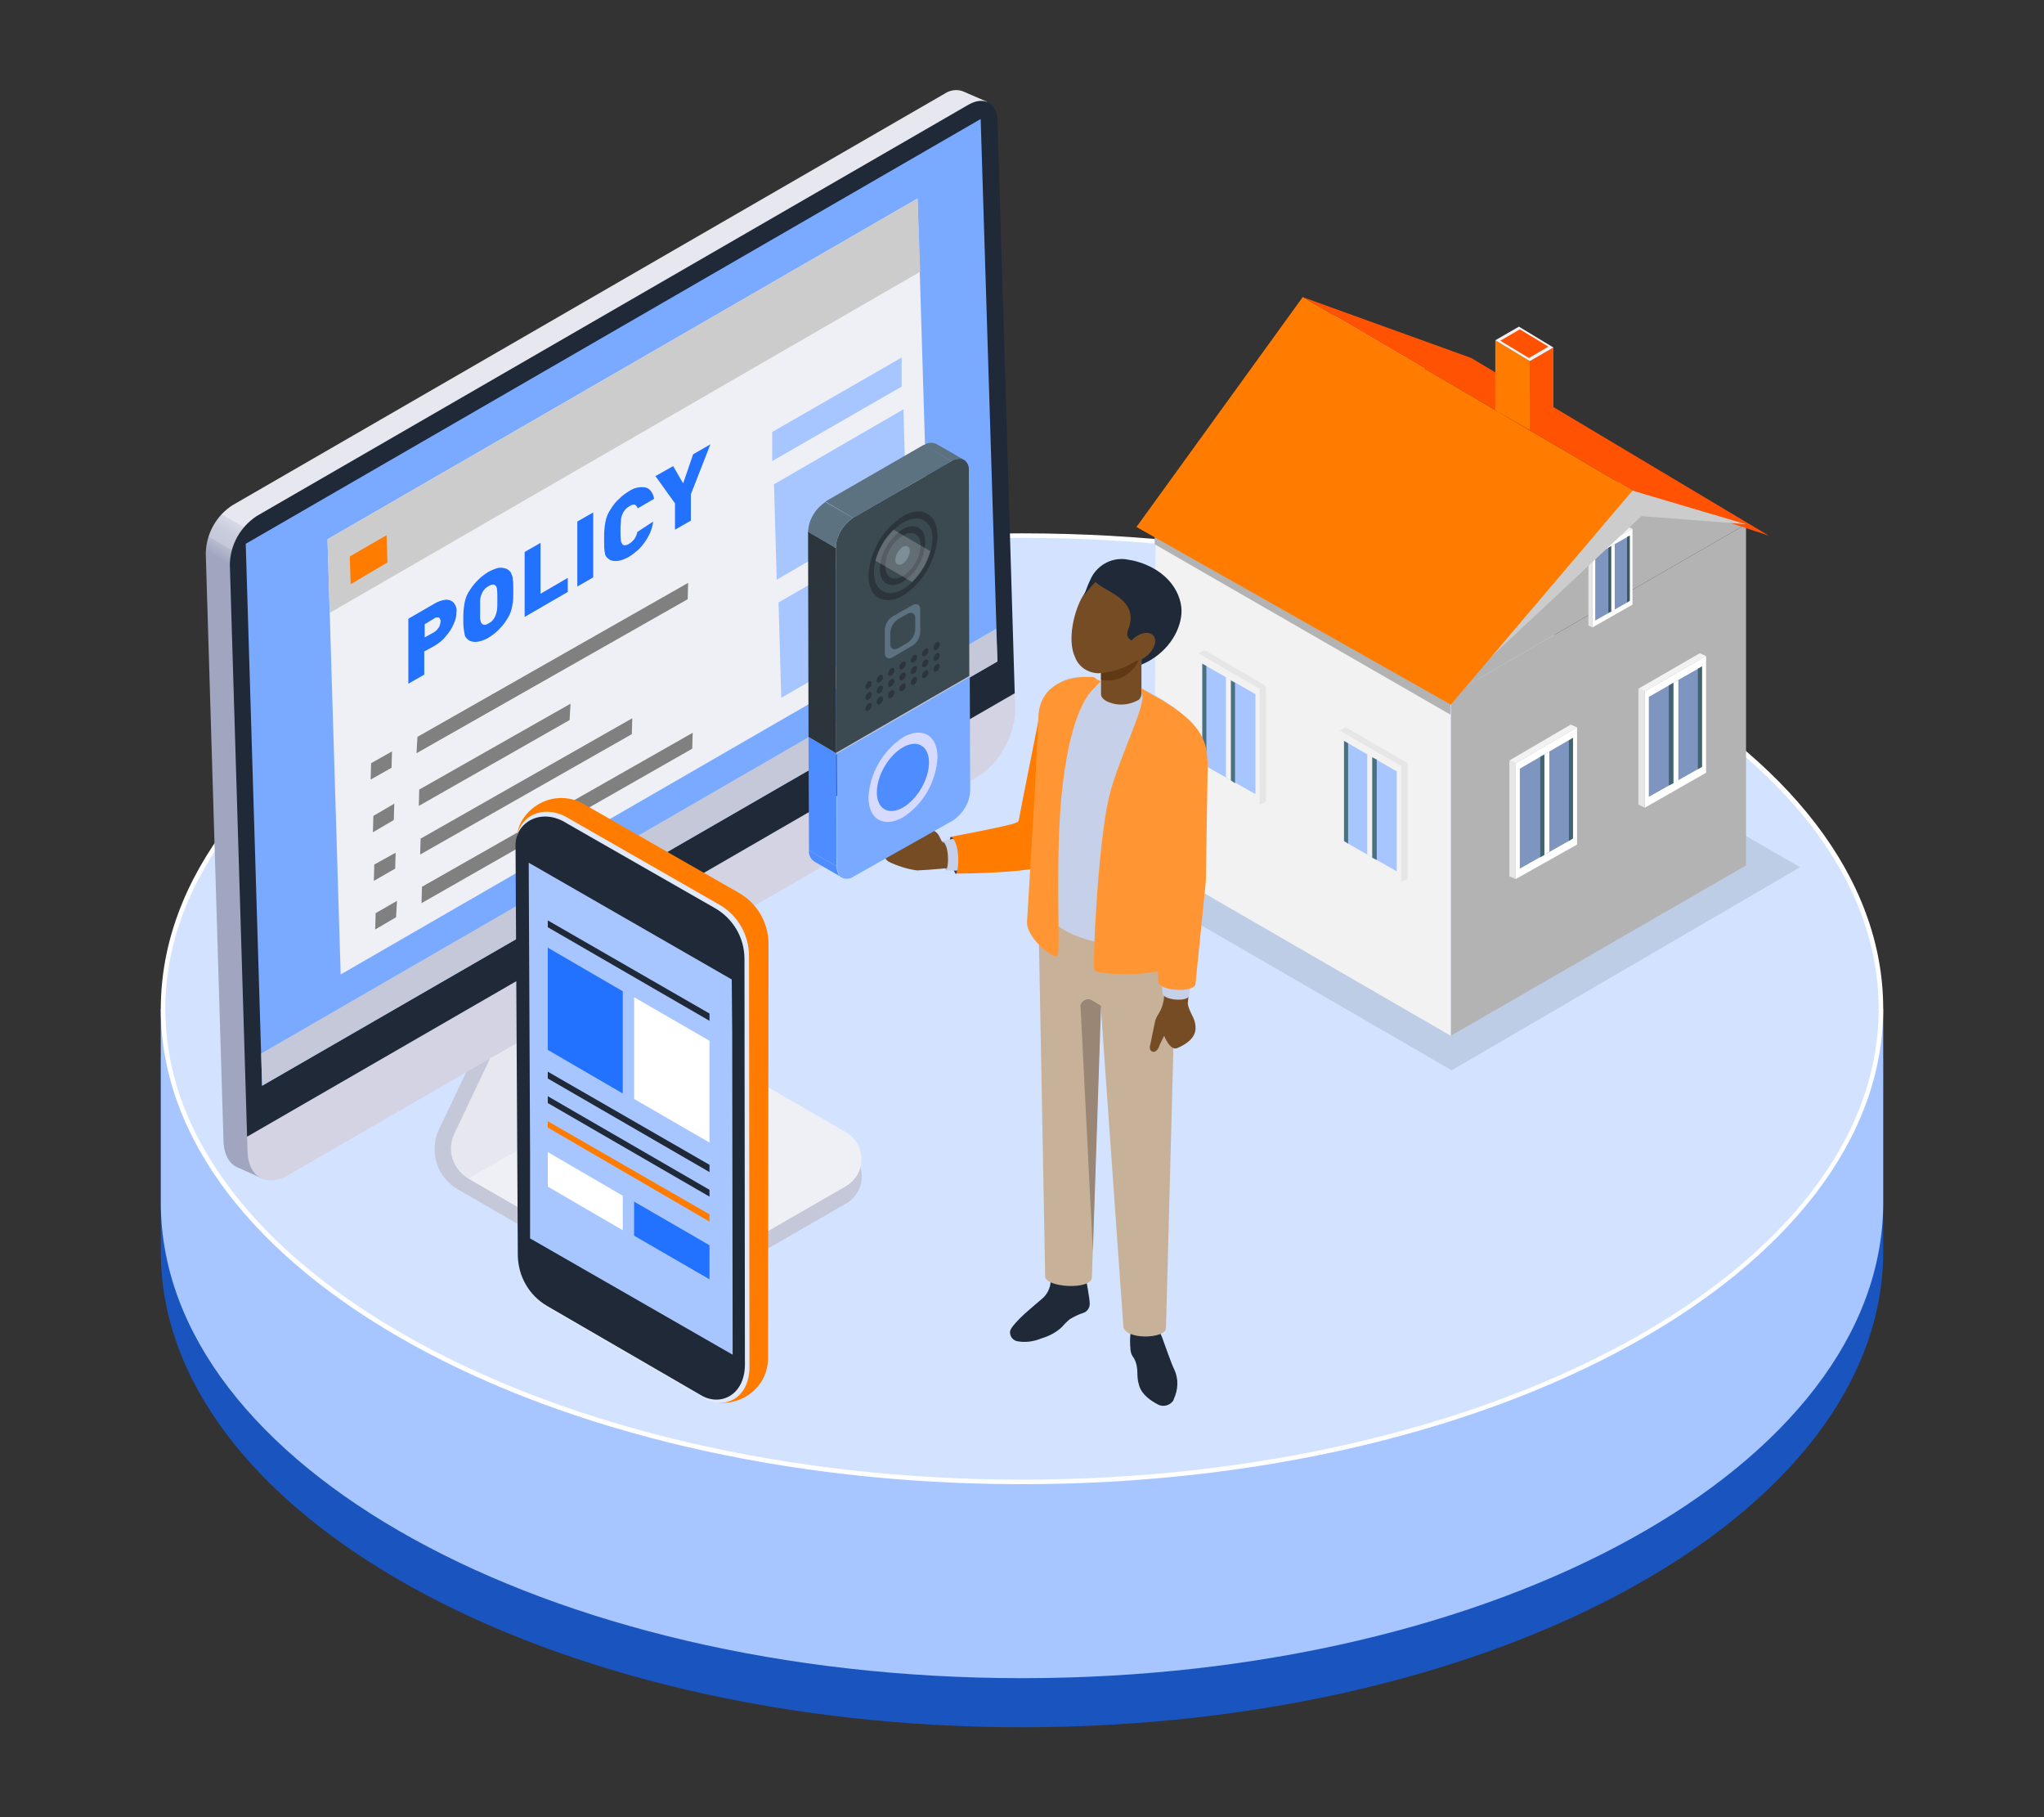<?xml version="1.0" encoding="UTF-8"?>
<svg xmlns="http://www.w3.org/2000/svg" xmlns:xlink="http://www.w3.org/1999/xlink" version="1.1" id="Layer_1" x="0px" y="0px" viewBox="0 0 450 400" style="enable-background:new 0 0 450 400;" xml:space="preserve">
<rect x="0" y="0" width="450" height="400" fill="#333333" stroke="none"/>
<style type="text/css">
	.st0{fill:#1A55BF;}
	.st1{fill:#A7C6FF;}
	.st2{fill:#D3E3FF;}
	.st3{fill:#FFFFFF;}
	.st4{fill:#C4C8D8;}
	.st5{fill:#E7E7F0;}
	.st6{fill:url(#SVGID_1_);}
	.st7{fill:#D3D3E3;}
	.st8{fill:#1F2938;}
	.st9{fill:#7AAAFF;}
	.st10{fill:#EFF0F5;}
	.st11{fill:#CCCCCC;}
	.st12{fill:#FF7C00;}
	.st13{fill:#808080;}
	.st14{fill:#2371FF;}
	.st15{fill:#E2E9FB;}
	.st16{opacity:0.1;enable-background:new    ;}
	.st17{fill:#E6D7CA;}
	.st18{fill:#B3B3B3;}
	.st19{fill:#7D95BF;}
	.st20{fill:#E6E6E6;}
	.st21{fill:#F2F2F2;}
	.st22{fill:#426370;}
	.st23{fill:#3B5863;}
	.st24{fill:#FF5202;}
	.st25{fill:#4B7180;}
	.st26{fill:#C7B299;}
	.st27{fill:#998675;}
	.st28{fill:#343C6B;}
	.st29{fill:#9BA1A7;}
	.st30{fill:#754C24;}
	.st31{fill:#C6D0E9;}
	.st32{fill:#FF9633;}
	.st33{fill:#603813;}
	.st34{fill:#4E8DFF;}
	.st35{fill:#5D7280;}
	.st36{fill:#2C353B;}
	.st37{fill:#3B4951;}
	.st38{opacity:0.2;fill:#FFFFFF;enable-background:new    ;}
	.st39{fill:#D7DAFF;}
</style>
<g>
	<g id="Layer_3">
		<path class="st0" d="M405.2,232.9c-24.8-41.8-96.1-72.1-180.2-72.1S69.6,191.1,44.8,232.9h-9.4v42.6    c0,57.8,84.9,104.7,189.6,104.7s189.6-46.9,189.6-104.7v-42.6H405.2z"></path>
		<path class="st1" d="M405.2,222.1C380.4,180.2,309.1,150,225,150S69.6,180.2,44.8,222.1h-9.4v42.6c0,57.8,84.9,104.7,189.6,104.7    s189.6-46.9,189.6-104.7v-42.6H405.2z"></path>
		<ellipse class="st2" cx="225" cy="222.1" rx="189.1" ry="104.2"></ellipse>
		<path class="st3" d="M225,118.4c104,0,188.6,46.5,188.6,103.7S329,325.7,225,325.7S36.4,279.2,36.4,222.1S121,118.4,225,118.4     M225,117.4c-104.7,0-189.6,46.9-189.6,104.7S120.3,326.7,225,326.7s189.6-46.9,189.6-104.7S329.7,117.4,225,117.4z"></path>
		<path class="st4" d="M186.4,253l-36.9-21.3c-3.8-2.2-5.9-6.5-5.2-10.9l8.6-58.3l-21.1,12.2l-35.2,74c-2.2,4.8-0.4,10.5,4.2,13.1    l33.4,19.3c7.4,4.3,16.6,4.3,24,0l28.1-16.2c3.3-1.9,4.4-6.1,2.5-9.4C188.3,254.5,187.5,253.6,186.4,253z"></path>
		<path class="st5" d="M186.2,261.1l-28.1,16.2c-7.4,4.3-16.6,4.3-24,0l-31-17.9c-3.4-2-4.8-6.2-3.1-9.8l36.1-76.1l21.1-12.2    l-8.6,58.4c-0.7,4.3,1.4,8.7,5.2,10.9l32.4,18.7c3.3,1.9,4.4,6.1,2.5,9.4C188.1,259.6,187.2,260.5,186.2,261.1z"></path>
		
			<linearGradient id="SVGID_1_" gradientUnits="userSpaceOnUse" x1="60.51" y1="140.191" x2="203.359" y2="387.617" gradientTransform="matrix(1 0 0 -1 0 402)">
			<stop offset="1.000000e-02" style="stop-color:#A0A6C0"></stop>
			<stop offset="0.4" style="stop-color:#A0A6C0"></stop>
			<stop offset="0.4" style="stop-color:#A2A8C2"></stop>
			<stop offset="0.41" style="stop-color:#B8BCD0"></stop>
			<stop offset="0.41" style="stop-color:#C5C8D9"></stop>
			<stop offset="0.42" style="stop-color:#C9CCDC"></stop>
			<stop offset="0.43" style="stop-color:#D7D9E6"></stop>
			<stop offset="0.43" style="stop-color:#E7E7F0"></stop>
		</linearGradient>
		<path class="st6" d="M218.1,150.2l-3.7-123.5l2.9-4.3l-5.3-2.3l0,0c-1.3-0.5-2.8-0.3-4,0.5L51.2,111.2c-3.6,2.3-5.8,6.3-5.9,10.6    l3.8,126l0.1,3.4c0.1,3.1,1.4,5.2,3.4,5.9l5.1,2.3l3.2-4.7l149.1-86.1c4.8-2.7,8.4-9.4,8.3-15L218.1,150.2z"></path>
		<path class="st7" d="M50.6,124.2l3.9,129.4c0.2,5.5,4.2,7.8,8.9,5.1L215.2,171c4.7-2.7,8.4-9.4,8.3-15l-0.1-3.4l-169,97.6    L50.6,124.2L50.6,124.2z"></path>
		<path class="st8" d="M213.3,23L56.5,113.6c-3.6,2.4-5.8,6.3-5.9,10.6l3.8,126l169-97.6l-3.8-126C219.5,22.7,216.7,21.1,213.3,23    L213.3,23z"></path>
		<polygon class="st9" points="215.9,26.2 54.1,119.7 57.7,239 219.6,145.6 215.9,26.2   "></polygon>
		<polygon class="st4" points="219.3,138.4 57.5,231.9 57.7,239 219.6,145.6   "></polygon>
		<path class="st10" d="M186.2,261.1l-28.1,16.2c-7.4,4.3-16.6,4.3-24,0l-31-17.9l50.7-28.9l32.4,18.7c3.3,1.9,4.4,6.1,2.5,9.4    C188.1,259.6,187.2,260.5,186.2,261.1z"></path>
		<polygon class="st10" points="202,43.7 72.1,118.7 75,214.5 204.9,139.5 202,43.7   "></polygon>
		<polygon class="st11" points="202,43.7 72.1,118.7 72.6,134.9 202.6,59.8 202,43.7   "></polygon>
		<polygon class="st12" points="85.1,117.8 77,122.5 77.2,128.6 85.3,123.8 85.1,117.8   "></polygon>
		<polygon class="st13" points="91.9,162.2 91.7,165.8 151.4,131.9 151.5,128.3   "></polygon>
		<polygon class="st13" points="86.3,165.4 81.7,168 81.6,171.6 86.2,169   "></polygon>
		<polygon class="st13" points="92.3,173.8 92.2,177.4 125.4,158.5 125.6,154.9   "></polygon>
		<polygon class="st13" points="86.8,176.9 82.2,179.6 82.1,183.2 86.7,180.5   "></polygon>
		<polygon class="st13" points="92.6,184.6 92.5,188.1 139.1,161.6 139.2,158.1   "></polygon>
		<polygon class="st13" points="87.1,187.7 82.4,190.3 82.3,193.9 87,191.2   "></polygon>
		<polygon class="st13" points="87.4,198.3 82.7,201 82.6,204.6 87.2,201.9   "></polygon>
		<polygon class="st13" points="92.9,195.2 92.8,198.8 152.4,164.8 152.5,161.3   "></polygon>
		<path class="st14" d="M100.5,134.7c0,0.9-0.2,1.8-0.6,2.6c-0.4,1-1,1.9-1.7,2.7c-0.7,0.9-1.6,1.6-2.6,2.2l-2.2,1.2v5.1l-3.5,2    v-14.3l5.7-3.3c0.8-0.5,1.7-0.8,2.6-0.9c0.6,0,1.3,0.2,1.7,0.7C100.4,133.3,100.6,134,100.5,134.7z M97,136.7    c0-0.2-0.1-0.4-0.2-0.6c-0.1-0.2-0.3-0.2-0.5-0.2c-0.3,0-0.6,0.1-0.8,0.3l-2,1.2v2.9l2-1.1c0.3-0.2,0.6-0.4,0.8-0.7    c0.2-0.2,0.4-0.5,0.5-0.8C96.9,137.3,97,137,97,136.7L97,136.7z"></path>
		<path class="st14" d="M113,130v0.5c0,0.8,0,1.5-0.1,2.1c-0.1,0.6-0.2,1.3-0.4,1.9c-0.2,0.7-0.6,1.4-1,2c-0.5,0.8-1.1,1.5-1.8,2.2    c-0.7,0.7-1.4,1.2-2.2,1.7c-0.5,0.3-1,0.5-1.6,0.7c-0.4,0.1-0.9,0.2-1.3,0.2c-0.4,0-0.8-0.1-1.1-0.2c-0.6-0.3-1.1-0.8-1.2-1.4    c-0.2-1-0.3-1.9-0.3-2.9v-1c0-1.1,0.1-2.1,0.3-3.2c0.2-1,0.6-2,1.2-2.8c0.5-0.8,1.1-1.5,1.8-2.2c0.7-0.7,1.4-1.2,2.2-1.7    c0.7-0.4,1.5-0.7,2.2-0.9c0.6-0.1,1.2,0,1.8,0.2c0.4,0.2,0.8,0.5,1,0.9c0.2,0.5,0.4,0.9,0.4,1.4c0.1,0.7,0.1,1.3,0.1,2L113,130z     M109.5,132c0-0.8,0-1.6-0.1-2.4c0-0.3-0.2-0.6-0.4-0.8c-0.2-0.1-0.4-0.2-0.6-0.1c-0.3,0-0.6,0.2-0.8,0.3    c-0.6,0.3-1.1,0.8-1.4,1.4c-0.1,0.2-0.2,0.5-0.3,0.7c-0.1,0.4-0.2,0.7-0.2,1.1c0,0.5,0,1.1,0,2s0,1.5,0,1.9c0,0.3,0.1,0.6,0.2,0.9    c0.1,0.2,0.2,0.3,0.3,0.4c0.3,0.2,0.8,0.2,1.4-0.2c0.6-0.3,1.1-0.8,1.4-1.5c0.2-0.4,0.3-0.8,0.4-1.3    C109.5,133.7,109.5,132.9,109.5,132L109.5,132z"></path>
		<path class="st14" d="M125,130.3l-9.5,5.5v-14.3l3.5-2v11.2l6-3.5L125,130.3z"></path>
		<path class="st14" d="M130.6,127.1l-3.5,2v-14.3l3.5-2V127.1z"></path>
		<path class="st14" d="M143.8,114.8c-0.2,1.7-0.9,3.2-1.9,4.6c-0.5,0.7-1,1.3-1.6,1.8c-0.6,0.5-1.2,1-1.9,1.4    c-1.6,0.9-2.9,1.1-4,0.7c-0.6-0.3-1.1-0.8-1.2-1.4c-0.2-0.9-0.2-1.9-0.2-2.9v-1c0-1.1,0.1-2.1,0.3-3.2c0.2-1,0.6-2,1.2-2.8    c0.5-0.8,1.1-1.6,1.8-2.2c0.7-0.7,1.4-1.2,2.2-1.7c0.6-0.4,1.3-0.7,2-0.8c0.5-0.1,1.1-0.1,1.6,0c0.5,0.1,0.9,0.4,1.2,0.8    c0.4,0.5,0.6,1.1,0.7,1.7l-3.6,2.1c-0.1-0.3-0.3-0.6-0.6-0.8c-0.3-0.1-0.7,0-1.2,0.3c-0.3,0.2-0.6,0.4-0.8,0.6    c-0.2,0.2-0.4,0.5-0.6,0.8c-0.1,0.2-0.2,0.5-0.3,0.7c-0.1,0.4-0.2,0.7-0.2,1.1c0,0.5-0.1,1.1-0.1,2c0,0.8,0,1.6,0.1,2.4    c0,0.3,0.2,0.6,0.4,0.9c0.3,0.2,0.8,0.2,1.4-0.2c0.5-0.3,0.9-0.7,1.2-1.1c0.3-0.5,0.5-0.9,0.6-1.5L143.8,114.8z"></path>
		<path class="st14" d="M156.4,97.8l-4.3,11v5.8l-3.5,2v-5.8l-4.3-6l3.9-2.2l2.2,3.8l2.2-6.4L156.4,97.8z"></path>
		<polygon class="st1" points="199.9,116.2 171.4,132.6 172,153.6 200.5,137.2 199.9,116.2   "></polygon>
		<polygon class="st1" points="198.9,90.1 170.4,106.6 171,127.6 199.5,111.1 198.9,90.1   "></polygon>
		<polygon class="st1" points="198.5,78.7 170,95.1 170,101.5 198.5,85.1   "></polygon>
		<path class="st12" d="M128,176.7l34.6,19.8c4.1,2.3,6.6,6.6,6.6,11.3l-0.1,86.1v5.5c-0.5,7.5-8,10.7-12.6,8.9c0,0,0,0-0.1,0    l-0.3-0.2l-31-22.7c-4.1-2.4-6.6-6.7-6.6-11.4l-4-54.2l-0.6-35.6C113.8,179.2,120.7,173.2,128,176.7z"></path>
		<path class="st15" d="M125.3,180.2l33,18.9c4.1,2.3,6.6,6.7,6.6,11.3l0.1,90.1c0.2,7.3-5.5,9.9-9.9,7.3L120.8,288    c-4.1-2.3-6.6-6.6-6.6-11.2l-0.4-91.8C113.8,179.9,119.5,176.6,125.3,180.2z"></path>
		<path class="st8" d="M124.9,181.3l32.5,18.6c4,2.3,6.5,6.5,6.5,11.2l0.1,88.8c0.2,7.2-5.4,9.8-9.7,7.2l-33.8-19.6    c-4-2.3-6.4-6.5-6.5-11.1l-0.5-90.4C113.5,181,119.2,177.6,124.9,181.3z"></path>
		<polygon class="st1" points="161.3,298.2 161.2,227.5 161.1,215.6 116.4,189.9 116.7,254 116.7,272.6   "></polygon>
		<polygon class="st3" points="156.2,229.1 156.2,251.5 139.6,241.9 139.6,219.5   "></polygon>
		<polygon class="st14" points="137.1,218.2 137.1,240.7 120.6,231.1 120.6,208.6   "></polygon>
		<polygon class="st14" points="156.2,274.1 156.2,281.6 139.6,272 139.6,264.5   "></polygon>
		<polygon class="st3" points="137.1,263.2 137.1,270.8 120.6,261.2 120.6,253.6   "></polygon>
		<polygon class="st8" points="156.2,256.4 156.2,258 120.6,237.4 120.6,235.9   "></polygon>
		<polygon class="st8" points="156.2,223.1 156.2,224.7 120.6,204.1 120.6,202.6   "></polygon>
		<polygon class="st8" points="156.2,261.9 156.2,263.4 120.6,242.8 120.6,241.3   "></polygon>
		<polygon class="st12" points="156.2,267.3 156.2,268.9 120.6,248.2 120.6,246.8   "></polygon>
		<polygon class="st16" points="396.3,190.9 317.9,145.5 241.2,190.2 319.6,235.6   "></polygon>
		<polygon class="st17" points="254.3,115.4 286.8,67.2 319.3,77.8   "></polygon>
		<polygon class="st18" points="319.4,152.9 351.9,104.7 384.4,115.4   "></polygon>
		<polygon class="st18" points="319.4,228 319.4,152.9 384.4,115.4 384.4,190.5   "></polygon>
		<polygon class="st3" points="347.2,160.1 347.2,185.9 333.7,193.5 333.7,168   "></polygon>
		<polygon class="st19" points="346.3,162.4 346.3,184.6 334.6,191.2 334.6,169.2   "></polygon>
		<polygon class="st3" points="340,188.2 340,166.1 341.1,165.4 341.1,187.5   "></polygon>
		<polygon class="st20" points="332.3,192.9 333.7,193.5 333.7,168 332.3,167.4   "></polygon>
		<polygon class="st21" points="332.3,167.4 333.7,168 347.2,160.1 345.8,159.5   "></polygon>
		<polygon class="st22" points="340,166.1 340,188.2 339.1,188.7 339.1,166.6   "></polygon>
		<polygon class="st22" points="346.3,162.4 346.3,184.5 345.4,185.1 345.4,163   "></polygon>
		<polygon class="st3" points="359.4,116.4 359.4,133.1 350.6,138.1 350.6,121.4   "></polygon>
		<polygon class="st19" points="358.8,117.9 358.8,132.3 351.2,136.6 351.2,122.2   "></polygon>
		<polygon class="st3" points="354.7,134.6 354.7,120.2 355.5,119.8 355.5,134.2   "></polygon>
		<polygon class="st20" points="349.7,137.7 350.6,138.1 350.6,121.4 349.7,121.1   "></polygon>
		<polygon class="st21" points="349.7,121.1 350.6,121.4 359.4,116.4 358.5,116   "></polygon>
		<polygon class="st23" points="354.7,120.2 354.7,134.6 354.1,134.9 354.1,120.6   "></polygon>
		<polygon class="st23" points="358.8,117.9 358.8,132.2 358.2,132.6 358.2,118.2   "></polygon>
		<polygon class="st3" points="375.6,144.4 375.6,170.1 362.1,177.8 362.1,152.2   "></polygon>
		<polygon class="st19" points="374.7,146.7 374.7,168.8 363,175.4 363,153.4   "></polygon>
		<polygon class="st3" points="368.4,172.4 368.4,150.3 369.5,149.7 369.5,171.8   "></polygon>
		<polygon class="st20" points="360.7,177.1 362.1,177.8 362.1,152.2 360.7,151.6   "></polygon>
		<polygon class="st21" points="360.7,151.6 362.1,152.2 375.6,144.4 374.2,143.8   "></polygon>
		<polygon class="st22" points="368.4,150.3 368.4,172.4 367.4,172.9 367.4,150.9   "></polygon>
		<polygon class="st22" points="374.7,146.7 374.7,168.8 373.8,169.3 373.8,147.2   "></polygon>
		<polygon class="st21" points="319.4,152.9 254.4,115.4 254.2,190.3 319.4,228   "></polygon>
		<polygon class="st24" points="389.4,117.9 323.9,78.8 286.8,65.4 359.4,108   "></polygon>
		<polygon class="st21" points="294.9,160.8 294.9,186.5 308.5,194.1 308.5,168.6   "></polygon>
		<polygon class="st1" points="295.9,163.1 295.9,185.2 307.5,191.8 307.5,169.8   "></polygon>
		<polygon class="st21" points="302.2,188.8 302.2,166.7 301,166 301,188.1   "></polygon>
		<polygon class="st20" points="309.9,193.5 308.5,194.1 308.5,168.6 309.9,168   "></polygon>
		<polygon class="st20" points="309.9,168 308.5,168.6 294.9,160.8 296.3,160.1   "></polygon>
		<polygon class="st21" points="263.8,143.8 263.8,169.5 277.3,177.1 277.3,151.6   "></polygon>
		<polygon class="st1" points="264.7,146.1 264.7,168.2 276.4,174.8 276.4,152.8   "></polygon>
		<polygon class="st21" points="271,171.8 271,149.7 269.9,149 269.9,171.1   "></polygon>
		<polygon class="st20" points="278.7,176.5 277.3,177.1 277.3,151.6 278.7,151   "></polygon>
		<polygon class="st20" points="278.7,151 277.3,151.6 263.8,143.8 265.2,143.1   "></polygon>
		<polygon class="st25" points="295.9,163.1 295.9,185.1 296.8,185.7 296.8,163.6   "></polygon>
		<polygon class="st25" points="271,149.8 271,171.8 271.9,172.4 271.9,150.3   "></polygon>
		<polygon class="st25" points="264.7,146.1 264.7,168.1 265.6,168.7 265.6,146.6   "></polygon>
		<polygon class="st25" points="302.1,166.7 302.1,188.8 303.1,189.3 303.1,167.2   "></polygon>
		<polygon class="st24" points="336.8,94.6 336.8,79.5 342,76.5 342,91.6   "></polygon>
		<polygon class="st12" points="329.2,90.3 336.8,94.6 336.8,79.5 329.2,74.9   "></polygon>
		<polygon class="st21" points="336.8,79.5 342,76.5 334.4,71.9 329.2,74.9   "></polygon>
		<polygon class="st24" points="336.6,78.8 340.9,76.3 334.6,72.5 330.3,75   "></polygon>
		<polygon class="st18" points="319.4,152.9 319.3,157.3 254.2,119.8 254.2,114.8   "></polygon>
		<polygon class="st11" points="384.4,115.4 361.4,113.6 319.4,152.9 359.4,108   "></polygon>
		<polygon class="st12" points="359.4,108 286.8,65.4 250.2,116 319.4,155.1   "></polygon>
		<path class="st8" d="M256.1,295.1c-0.9-3-3.3-5-5.3-4.4s-2.2,3.4-1.9,6.6c0.1,0.6,0.3,1.1,0.7,1.6c0.6,1,0.8,2.2,0.8,3.3    c0,0.9,0.1,1.9,0.4,2.8c0.6,2.1,2.7,3.4,4.2,4.2c1.2,0.6,2.8,0.1,3.4-1.1c0,0,0,0,0-0.1c1-2.1,1.1-4.5,0.1-6.6    C258,300.5,256.3,295.6,256.1,295.1z"></path>
		<path class="st8" d="M235.5,290.4c-0.6,0.5-1.2,1.1-1.7,1.7c-1.3,1.2-2.8,2-4.5,2.5c-1.7,0.7-3.6,1-5.5,0.6    c-1-0.3-1.6-1.3-1.4-2.3c0.1-0.2,0.2-0.4,0.3-0.6c1.1-1.5,2.5-2.8,3.9-4c1-0.9,2-1.7,2.8-2.4c1.1-0.9,1.8-2.3,1.9-3.7    c0-0.5,0.1-1,0.3-1.5c2.8-1.1,6.8-0.5,7.5,0.9c0,0,0.8,4.2,0.8,5.2c0.1,1-0.5,1.9-1.4,2.2C237.5,289.3,236.5,289.8,235.5,290.4z"></path>
		<path class="st26" d="M259.3,183.4v10.1c0,1.5-2.6,98.8-2.6,98.8c0,2.5-9.4,2.7-9.4-0.5l-5-70.8l-1.9,60.1c0,3-10.5,2.3-10.3-0.2    l-1.5-80.5c0-1.4,0.1-2.8,0.4-4.2L259.3,183.4z"></path>
		<path class="st27" d="M242.4,221.4l-2-1.2c-0.8-0.5-1.8-0.2-2.3,0.6c-0.2,0.3-0.3,0.6-0.2,0.9l2.7,53.8L242.4,221.4z"></path>
		<path class="st28" d="M209.3,184.2c0,0-0.6,1.2-0.3,4.3c0.2,1.4,0.7,2.7,1.4,3.9l2.2-1.7l-1.4-5.9L209.3,184.2z"></path>
		<path class="st29" d="M207.4,185.1c-0.4,1.1-0.4,2.3-0.2,3.4c0.1,1.1,0.5,2.2,1.2,3.1l1.8-1.3l-1.1-4.8L207.4,185.1z"></path>
		<path class="st30" d="M195.5,189.6c2,1,4.2,1.7,6.4,2c2.8-0.1,7.8-0.6,8.5-0.7c0.5-0.1,1.1-0.2,1.7-0.3l-1.4-6.1l-2.1,0.7    c-0.4,0.1-0.8,0.2-1.1,0.3l-0.7-1.4c-0.3-0.6-0.7-1-1.3-1.3c0,0-1.6-0.8-2.6-1.2c-1.3-0.6-2.3-1.1-2.7-0.6s0.6,1.4,1,1.7l2.2,1.7    c-2.7-1.3-5.4-2.8-5.7-1C197.7,183.5,192.1,186.6,195.5,189.6z"></path>
		<path class="st31" d="M208.3,191.6c0.1,0,1.5,0.1,3.5,0l-1.2-7.1l-3.2,0.6C208.9,185.8,209,190.4,208.3,191.6z"></path>
		<path class="st12" d="M209.3,184.2c1.9,0.8,2,6.7,1.2,8.1c0,0,19.1,0,22.3-2.7c2.2-1.9,5.4-20.6,6.7-28.5c0.2-0.7,0-1.4-0.4-2    c-0.4-0.6-1-1.1-1.7-1.2c0,0-8.5-1.1-8.7,0.2c-0.6,3.3-3.8,19-4.4,22.4c0,0.3-0.3,0.5-0.6,0.6    C222.2,181.8,209.3,184.2,209.3,184.2z"></path>
		<path class="st31" d="M264.3,166.6l-3.9,12.8l-0.8,23.5c-1.3,8.7-30.2,6.1-30.2-5.2v-39.5c0-6.7,4.8-9.7,9.8-9.2    c1.1,0.1,2.2,0.4,3.2,0.8c0.4,0.2,3.4-1.5,3.8-1.3l8.1,4.6c0.6,0.3,1.1,0.6,1.6,0.9C261.1,157.4,264.3,160.4,264.3,166.6z"></path>
		<path class="st30" d="M251.3,141.7v11.2c-0.1,0.6-0.4,1.1-0.9,1.3c-1.9,1-4.2,1.2-6.2,0.4c-1.1-0.4-1.8-1.1-1.8-1.8v-9l4.2-5.5    h0.5L251.3,141.7z"></path>
		<path class="st30" d="M253.8,231.5c0.5,0.2,1.2-0.5,1.4-1.2c0.3-0.8,0.7-1.5,1.1-2.3c0,0,1.3,3.4,2.9,2.7c4.2-1.8,4.2-4,3.9-5.5    s-1.4-2.7-1.6-4.3l0.5-5.4h-5.8l0.1,3.3c0,1.3-0.3,2.6-0.9,3.8l-0.6,1c-0.3,0.5-0.5,1.1-0.6,1.7l-0.9,4.4    C253,230.7,253.1,231.3,253.8,231.5z"></path>
		<path class="st32" d="M226.1,203c0,3.7,5.9,8.1,6.7,7.5s-0.7-23.2,1.2-38.1c0.9-7.5,2.5-14.4,5.1-18.7c1.3-2.1,3.4-3.7,3.2-3.8    c-1.2-0.2-0.9-0.8-1.8-0.9c-0.1,0-1.1,0-1.3,0c-5,0-10.6,2.4-10.6,9.2l-0.8,16.5L226.1,203z"></path>
		<path class="st32" d="M259.8,210.6l0.6-31.2l5.4-12.2c0-6.2-4.7-9.9-10-13.1c-0.5-0.3-1.1-0.6-1.6-0.9l-3-1.7l0.3,1.7    c0.4,3-5.6,14.6-7.4,22.5c-2.4,10.4-3.7,37.6-3.1,38C242,214.6,259,215.6,259.8,210.6z"></path>
		<path class="st31" d="M263.8,170.4l0.7,21.9c0,0.8,0,1.5-0.1,2.3l-2.6,24.6c-0.4,1.4-5.7,1-5.9-0.6l-0.7-24.1c0-0.9,0-1.8-0.1-2.7    c-0.4-3.8-1.8-16.4-2.1-19.8L263.8,170.4z"></path>
		<path class="st32" d="M252.2,172c0.3,3.6,1.7,16.7,2,19.8c0.1,0.8,0.1,1.7,0.1,2.6L255,216c-0.1,2.2,8,2.6,8.2,0.6l2.2-21.9    c0.1-0.8,0.1-1.6,0.1-2.4l0.4-25L252.2,172z"></path>
		<path class="st33" d="M251.3,141.7v0.5c0.1,4.1-3.2,7.5-7.3,7.6c-0.1,0-0.3,0-0.4,0c-0.3,0-0.7-0.1-1-0.1l-0.2-0.1v-5.7l4.2-5.5    l0.2-0.2l0.3,0.2L251.3,141.7z"></path>
		<path class="st30" d="M238.5,131c-2.1,3.4-3.6,10-1.8,13.7c0.8,2.1,2.8,3.4,5,3.5c2.9-0.1,5.6-1,8.1-2.5c1.8-1.2,3.4-2.7,4.6-4.5    c3.6-5.6,2.1-11.2-2.3-14.2C243.9,121.8,241.4,126.4,238.5,131z"></path>
		<path class="st8" d="M260.1,135.1c-0.3,4.1-3.3,8.9-8.8,11.2v-2.2c0.8-0.6,1.4-1.5,1.7-2.4c0.2-0.6-0.8-1-1.7-0.6c0,0-0.1,0-0.1,0    c-0.6,0.2-1.2,0.2-1.7,0c-0.9-0.2-1.5-1-1.3-1.9c0-0.1,0.1-0.3,0.1-0.4c2.9-6.9-5.1-8.5-7.1-10.7c-0.9,0.8-2.5,2.9-2.5,2.9    c0.4-1.1,0.8-2.3,1.3-3.3c1.3-3.1,4.5-5,7.8-4.6c0.6,0.1,1.1,0.2,1.7,0.3C257.4,125.3,260.4,131,260.1,135.1z"></path>
		<path class="st30" d="M249.5,140.6c-1.6,1.4-2.1,3.3-1.2,4.3s2.9,0.7,4.4-0.7s2.1-3.3,1.2-4.3S251,139.2,249.5,140.6z"></path>
		<path class="st34" d="M184.3,191.6c0,0.1,0.1,0.2,0.1,0.2c0,0.2,0.1,0.3,0.1,0.4c0,0.1,0.1,0.2,0.1,0.2c0.1,0.1,0.1,0.2,0.2,0.3    c0.1,0.1,0.1,0.1,0.2,0.2c0.1,0.1,0.2,0.2,0.3,0.2l-6.1-3.5c-0.8-0.6-1.2-1.5-1.1-2.4l6.1,3.5C184.2,191,184.2,191.3,184.3,191.6z    "></path>
		<path class="st9" d="M184.9,192.8c-0.1-0.1-0.1-0.2-0.2-0.3c-0.1-0.1-0.1-0.1-0.1-0.2c-0.1-0.1-0.1-0.3-0.1-0.4    c0-0.1-0.1-0.2-0.1-0.2c-0.1-0.3-0.1-0.6-0.1-0.8l-0.1-25l29.3-16.9l0.1,25c-0.1,2.7-1.6,5.1-3.8,6.6L188,192.9    c-0.9,0.7-2.1,0.7-3,0.1C184.9,192.9,184.9,192.9,184.9,192.8z"></path>
		<polygon class="st34" points="184.2,190.7 178.1,187.2 178,162.2 184.1,165.8   "></polygon>
		<path class="st35" d="M211.6,101c-0.1,0-0.3,0-0.4,0H211c-0.2,0-0.3,0.1-0.5,0.1h-0.2c-0.3,0.1-0.5,0.2-0.8,0.4l-6.1-3.5    c0.8-0.6,1.8-0.7,2.7-0.3l6.1,3.5l0,0c-0.1-0.1-0.2-0.1-0.3-0.1C211.8,101,211.7,101,211.6,101z"></path>
		<polygon class="st36" points="184,120.6 184.1,165.8 178,162.2 177.9,117   "></polygon>
		<polygon class="st35" points="187.8,114 181.7,110.4 203.4,97.9 209.5,101.5   "></polygon>
		<path class="st37" d="M184,120.6c0.1-2.7,1.6-5.1,3.8-6.6l21.7-12.5c0.2-0.1,0.5-0.3,0.8-0.4h0.2c0.2,0,0.3-0.1,0.5-0.1h0.3    c0.1,0,0.3,0,0.4,0c0.1,0,0.2,0,0.2,0.1c0.1,0,0.2,0.1,0.3,0.1c0.8,0.5,1.2,1.5,1.1,2.4l0.1,45.2l-29.3,16.9L184,120.6z"></path>
		<path class="st35" d="M184,120.6l-6.1-3.5c0.1-2.7,1.6-5.1,3.8-6.6l6.1,3.5C185.6,115.4,184.1,117.9,184,120.6z"></path>
		<path class="st36" d="M191.2,126.7c0,4.8,3.4,6.8,7.6,4.4c4.5-2.9,7.3-7.8,7.6-13.1c0-4.8-3.4-6.8-7.6-4.4    C194.3,116.5,191.5,121.4,191.2,126.7z"></path>
		<path class="st37" d="M192.4,126c0,4,2.9,5.7,6.4,3.7c0.8-0.4,1.4-1,2.1-1.6c1.9-1.9,3.3-4.2,4-6.8c0.2-0.8,0.3-1.7,0.4-2.6    c0-4.1-2.9-5.7-6.4-3.7c-0.7,0.4-1.4,1-2.1,1.6c-1.9,1.9-3.3,4.2-4,6.8C192.5,124.3,192.4,125.1,192.4,126z"></path>
		<path class="st36" d="M193.7,125.2c0,3.2,2.2,4.5,5,2.9c3-1.9,4.8-5.1,5-8.7c0-3.2-2.2-4.5-5-2.9    C195.8,118.5,193.9,121.7,193.7,125.2z"></path>
		<path class="st37" d="M194.9,124.6c0,2.5,1.7,3.5,3.9,2.2c2.3-1.5,3.7-4,3.9-6.7c0-2.5-1.7-3.5-3.9-2.2    C196.4,119.4,195,121.8,194.9,124.6z"></path>
		<path class="st35" d="M197.1,123.2c0,1,0.7,1.4,1.6,0.9c0.9-0.6,1.5-1.6,1.6-2.8c0-1-0.7-1.4-1.6-0.9    C197.8,121.1,197.2,122.1,197.1,123.2z"></path>
		<path class="st38" d="M192.7,123.4l8.1,4.7c1.9-1.9,3.3-4.2,4-6.8l-8.1-4.7C194.8,118.5,193.4,120.8,192.7,123.4z"></path>
		<path class="st35" d="M200.9,133.2l-4.4,2.5c-1,0.6-1.6,1.7-1.7,2.9v5.1c0,1.1,0.8,1.5,1.7,1l4.4-2.6c1-0.6,1.6-1.7,1.7-2.9v-5.1    C202.6,133.1,201.9,132.7,200.9,133.2z M196,141.7v-2.5c0.1-1.2,0.7-2.2,1.7-2.9l2.1-1.2c0.9-0.5,1.7-0.1,1.7,1v2.5    c-0.1,1.2-0.7,2.2-1.7,2.9l-2.1,1.2C196.7,143.2,196,142.8,196,141.7z"></path>
		<path class="st36" d="M205.5,142.6c0,0.4,0.3,0.6,0.7,0.4c0.4-0.3,0.7-0.7,0.7-1.2c0-0.4-0.3-0.6-0.7-0.4    C205.8,141.6,205.6,142.1,205.5,142.6z"></path>
		<path class="st36" d="M203,144c0,0.4,0.3,0.6,0.7,0.4c0.4-0.3,0.7-0.7,0.7-1.2c0-0.4-0.3-0.6-0.7-0.4    C203.3,143.1,203,143.5,203,144z"></path>
		<path class="st36" d="M200.5,145.4c0,0.4,0.3,0.6,0.7,0.4c0.4-0.3,0.7-0.7,0.7-1.2c0-0.4-0.3-0.6-0.7-0.4    C200.8,144.5,200.6,144.9,200.5,145.4z"></path>
		<path class="st36" d="M198,146.9c0,0.4,0.3,0.6,0.7,0.4c0.4-0.3,0.7-0.7,0.7-1.2c0-0.4-0.3-0.6-0.7-0.4    C198.3,145.9,198,146.4,198,146.9z"></path>
		<path class="st36" d="M195.5,148.3c0,0.4,0.3,0.6,0.7,0.4c0.4-0.3,0.7-0.7,0.7-1.2c0-0.4-0.3-0.6-0.7-0.4    C195.8,147.4,195.6,147.8,195.5,148.3z"></path>
		<path class="st36" d="M193,149.8c0,0.4,0.3,0.6,0.7,0.4c0.4-0.3,0.7-0.7,0.7-1.2c0-0.4-0.3-0.6-0.7-0.4    C193.3,148.8,193,149.3,193,149.8z"></path>
		<path class="st36" d="M190.5,151.2c0,0.4,0.3,0.6,0.7,0.4c0.4-0.3,0.7-0.7,0.7-1.2c0-0.4-0.3-0.6-0.7-0.4    C190.8,150.3,190.6,150.7,190.5,151.2z"></path>
		<path class="st36" d="M205.5,145c0,0.4,0.3,0.6,0.7,0.4c0.4-0.3,0.7-0.7,0.7-1.2c0-0.4-0.3-0.6-0.7-0.4    C205.8,144.1,205.6,144.5,205.5,145z"></path>
		<path class="st36" d="M203,146.4c0,0.4,0.3,0.6,0.7,0.4c0.4-0.3,0.7-0.7,0.7-1.2c0-0.4-0.3-0.6-0.7-0.4    C203.3,145.5,203,145.9,203,146.4z"></path>
		<path class="st36" d="M200.5,147.9c0,0.4,0.3,0.6,0.7,0.4c0.4-0.3,0.7-0.7,0.7-1.2c0-0.4-0.3-0.6-0.7-0.4    C200.8,146.9,200.6,147.4,200.5,147.9z"></path>
		<path class="st36" d="M198,149.3c0,0.4,0.3,0.6,0.7,0.4c0.4-0.3,0.7-0.7,0.7-1.2c0-0.4-0.3-0.6-0.7-0.4    C198.3,148.4,198,148.8,198,149.3z"></path>
		<path class="st36" d="M195.5,150.7c0,0.4,0.3,0.6,0.7,0.4c0.4-0.3,0.7-0.7,0.7-1.2c0-0.4-0.3-0.6-0.7-0.4    C195.8,149.8,195.6,150.2,195.5,150.7z"></path>
		<path class="st36" d="M193,152.2c0,0.4,0.3,0.6,0.7,0.4c0.4-0.3,0.7-0.7,0.7-1.2c0-0.4-0.3-0.6-0.7-0.4    C193.3,151.2,193,151.7,193,152.2z"></path>
		<path class="st36" d="M190.5,153.6c0,0.4,0.3,0.6,0.7,0.4c0.4-0.3,0.7-0.7,0.7-1.2c0-0.4-0.3-0.6-0.7-0.4    C190.8,152.7,190.6,153.1,190.5,153.6z"></path>
		<path class="st36" d="M205.5,147.4c0,0.4,0.3,0.6,0.7,0.4c0.4-0.3,0.7-0.7,0.7-1.2c0-0.4-0.3-0.6-0.7-0.4    C205.8,146.4,205.6,146.9,205.5,147.4z"></path>
		<path class="st36" d="M203,148.8c0,0.4,0.3,0.6,0.7,0.4c0.4-0.3,0.7-0.7,0.7-1.2c0-0.4-0.3-0.6-0.7-0.4    C203.3,147.9,203,148.3,203,148.8z"></path>
		<path class="st36" d="M200.5,150.3c0,0.4,0.3,0.6,0.7,0.4c0.4-0.3,0.7-0.7,0.7-1.2c0-0.4-0.3-0.6-0.7-0.4    C200.8,149.3,200.6,149.8,200.5,150.3z"></path>
		<path class="st36" d="M198,151.7c0,0.4,0.3,0.6,0.7,0.4c0.4-0.3,0.7-0.7,0.7-1.2c0-0.4-0.3-0.6-0.7-0.4    C198.3,150.8,198,151.2,198,151.7z"></path>
		<path class="st36" d="M195.5,153.2c0,0.4,0.3,0.6,0.7,0.4c0.4-0.3,0.7-0.7,0.7-1.2c0-0.4-0.3-0.6-0.7-0.4    C195.8,152.2,195.6,152.7,195.5,153.2z"></path>
		<path class="st36" d="M193,154.6c0,0.4,0.3,0.6,0.7,0.4c0.4-0.3,0.7-0.7,0.7-1.2c0-0.4-0.3-0.6-0.7-0.4    C193.3,153.7,193,154.1,193,154.6z"></path>
		<path class="st36" d="M190.5,156c0,0.4,0.3,0.6,0.7,0.4c0.4-0.3,0.7-0.7,0.7-1.2c0-0.4-0.3-0.6-0.7-0.4    C190.8,155.1,190.6,155.5,190.5,156z"></path>
		<path class="st39" d="M191.2,175.5c0,4.9,3.4,6.8,7.6,4.4c4.5-2.9,7.3-7.8,7.6-13.2c0-4.9-3.4-6.8-7.6-4.4    C194.3,165.3,191.5,170.2,191.2,175.5z"></path>
		<ellipse transform="matrix(0.5 -0.866 0.866 0.5 -48.789 257.738)" class="st34" cx="198.8" cy="171.1" rx="8.1" ry="4.7"></ellipse>
	</g>
</g>
</svg>
